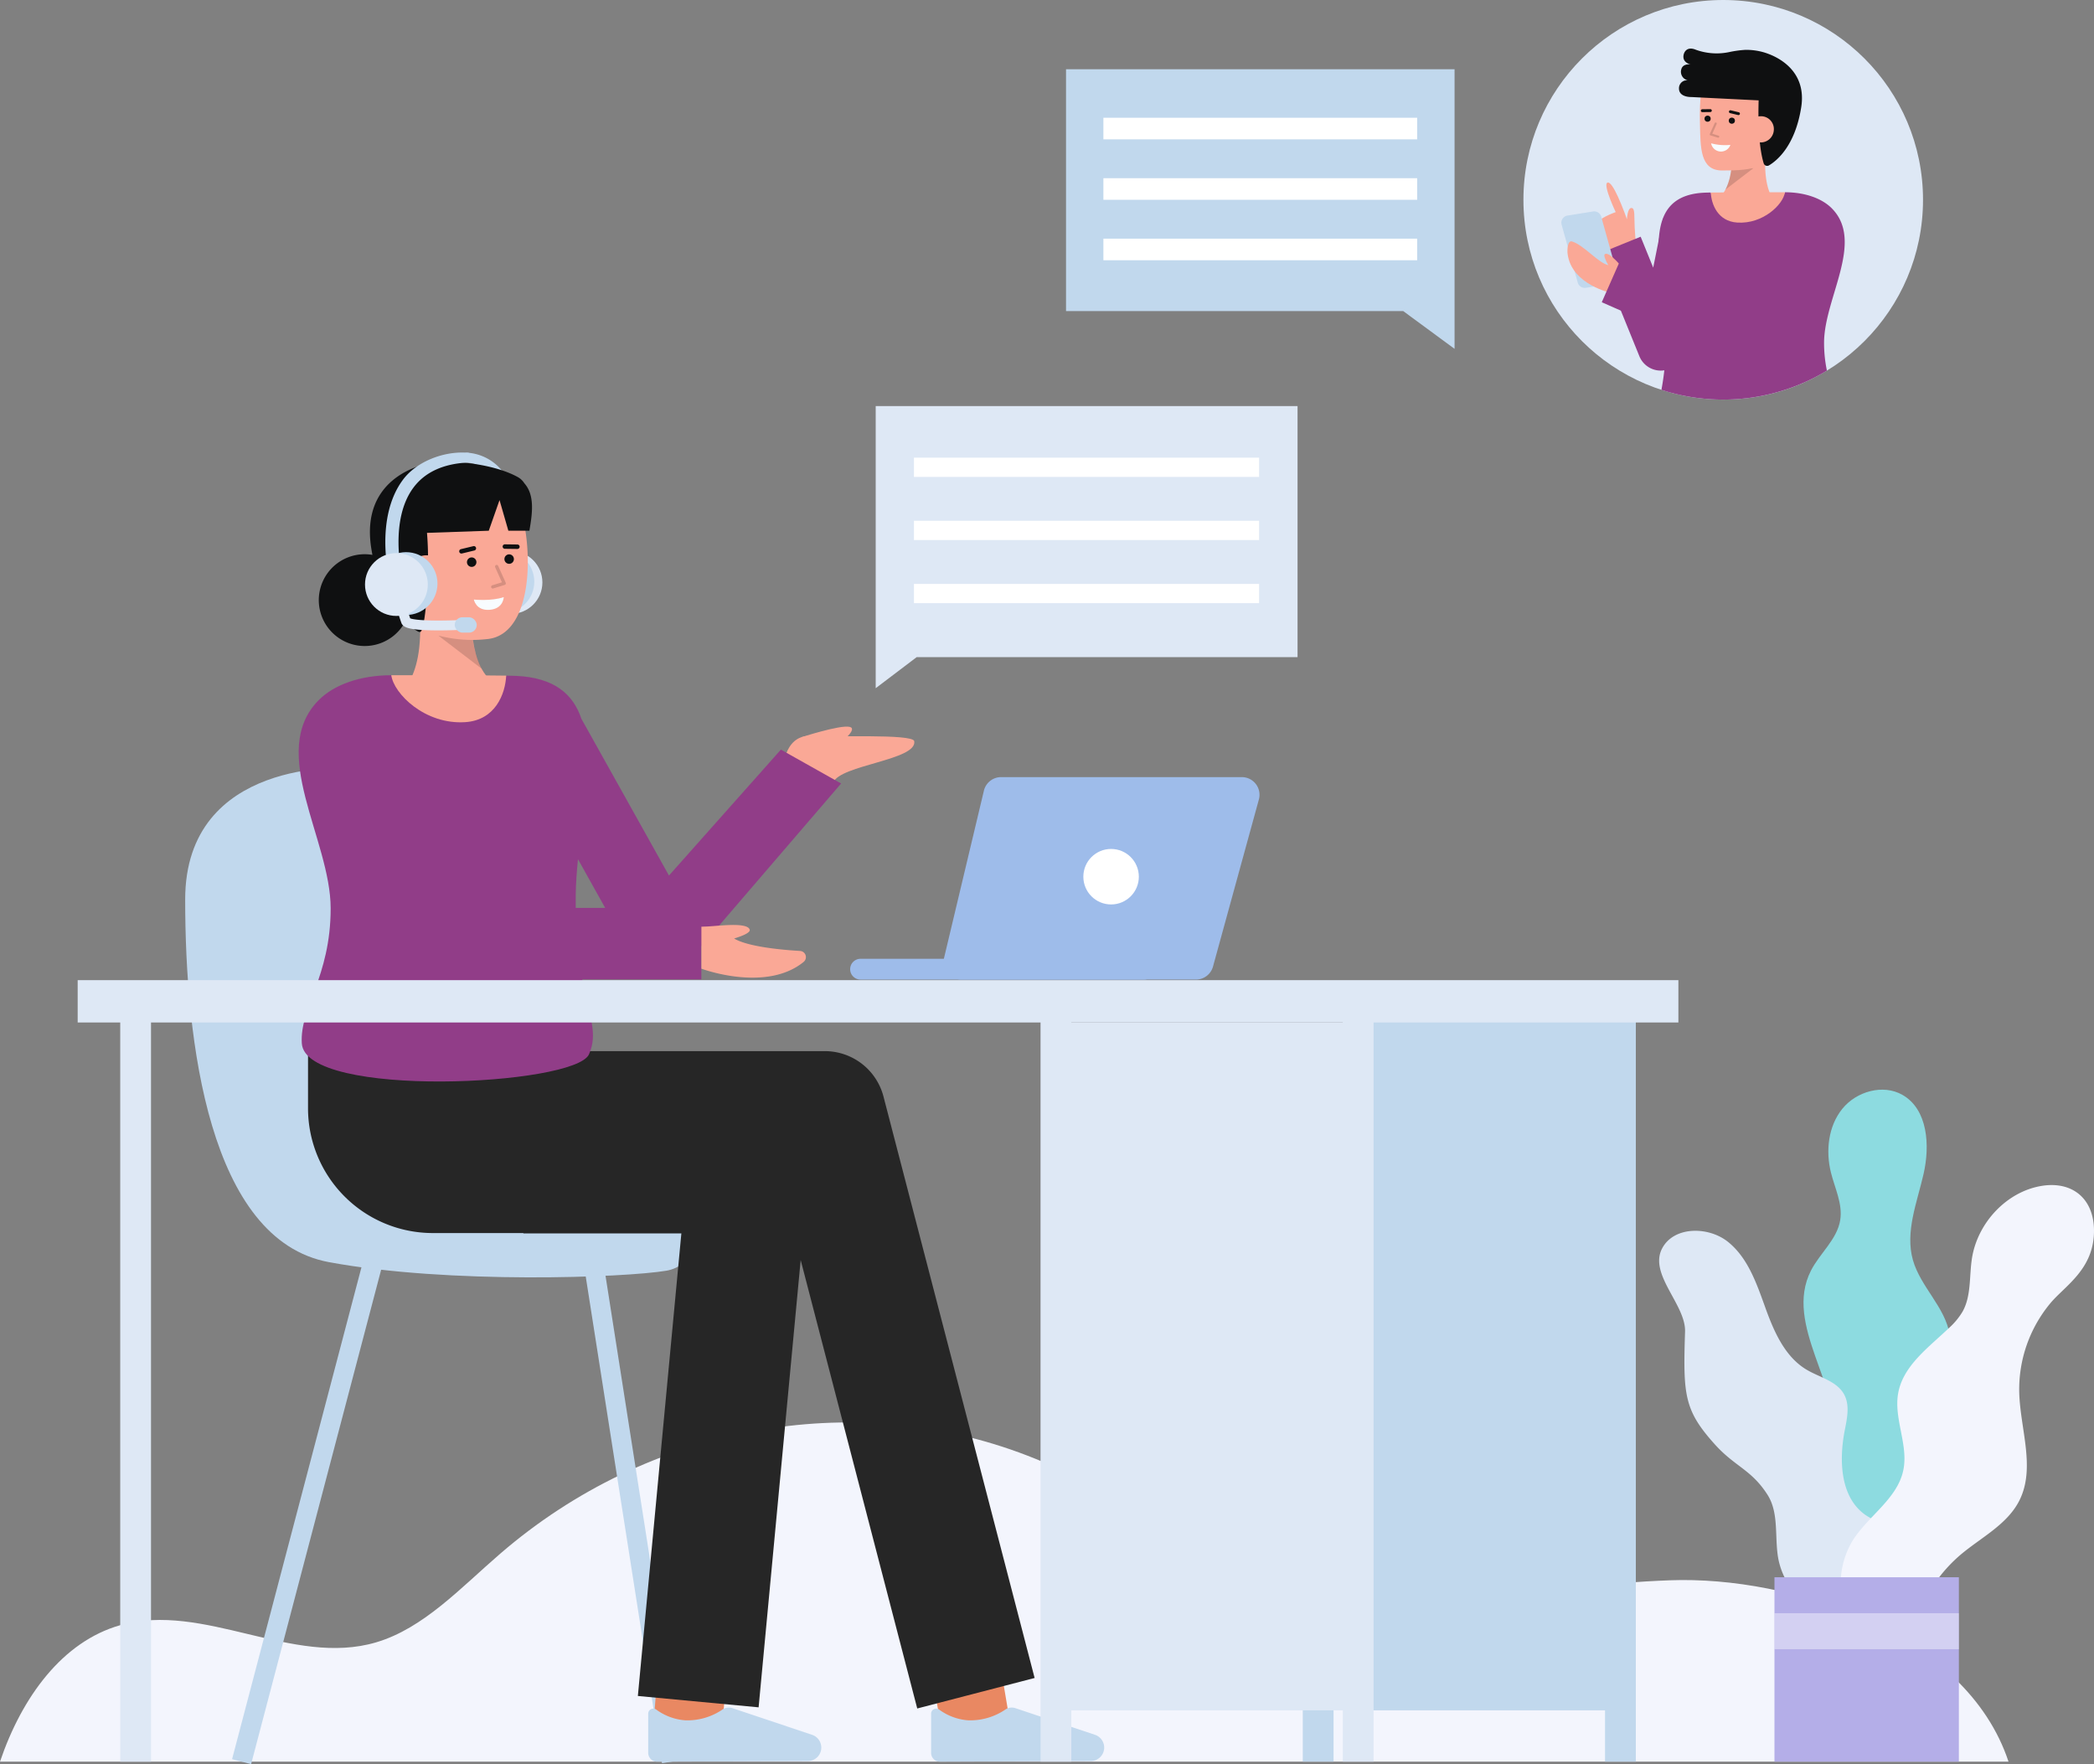 <svg id="Layer_1" data-name="Layer 1" xmlns="http://www.w3.org/2000/svg" viewBox="0 0 638.821 538.187">
  <rect x="0" y="0" width="638.821" height="538.187" fill="#808080" stroke="none"/>
  <path d="M612.743,537.428H0c6.714-19.814,19.113-36.622,36.592-41.609,25.568-7.285,52.627,12.747,78.139,5.214,14.494-4.274,25.9-16.731,37.9-27.075,45.235-39.029,107.222-50.565,160.755-29.908,27.979,10.793,53.474,29.667,82.135,37.691,37.063,10.38,75.822,1.772,113.936.354C546.569,480.713,599.754,498.219,612.743,537.428Z" fill="#f3f5fd"></path>
  <g>
    <rect x="14.053" y="457.055" width="160.001" height="6" transform="translate(-374.793 433.985) rotate(-75.263)" fill="#c1d8ed"></rect>
    <rect x="189.799" y="381.739" width="6" height="156.63" transform="translate(-68.935 35.417) rotate(-8.911)" fill="#c1d8ed"></rect>
    <path d="M106.056,234.254s-49.565-3.131-49.565,40.174,7.3,103.826,43.826,110.608,90.481,4.738,103.008,2.615c15.391-2.609,22.1-38.311,1.6-40.7C146.751,340.168,174.925,238.95,106.056,234.254Z" fill="#c1d8ed"></path>
  </g>
  <line x1="211.276" y1="508.282" x2="209.39" y2="532.741" fill="none" stroke="#e98862" stroke-miterlimit="10" stroke-width="21"></line>
  <path d="M246.465,537.241a4.107,4.107,0,0,0,4.089-4.125c0-.1,0-.2-.013-.3h0a4.109,4.109,0,0,0-2.658-3.529L223.44,521.1a3.463,3.463,0,0,0-2.872.32,19.1,19.1,0,0,1-11.468,3.4,17.023,17.023,0,0,1-8.82-3.223,1.548,1.548,0,0,0-2.528,1.2v11.952a2.678,2.678,0,0,0,2.678,2.678h.011Z" fill="#c1d8ed"></path>
  <line x1="294.58" y1="508.282" x2="298.694" y2="532.741" fill="none" stroke="#e98862" stroke-miterlimit="10" stroke-width="21"></line>
  <path d="M315.634,511.9,269.526,334.512a18.5,18.5,0,0,0-17.9-13.845H150.578v.065H93.969V338.08a38.087,38.087,0,0,0,38.086,38.088h27.61v.109h48.2L194.593,517.391l36.838,3.464L244.264,384.4l35.56,136.805Z" fill="#262626"></path>
  <g>
    <path d="M238.644,235.952s.15-12.011,8.735-11.386c5.416.394,31.151-.8,31.534,1.544.948,5.8-22.592,7.218-24.728,12.622Z" fill="#FAA896"></path>
    <path d="M244.339,224.951s11.949-3.9,14.886-3.2c2.6.618-2.82,4.85-2.82,4.85Z" fill="#FAA896"></path>
  </g>
  <path d="M213.963,288.655,256.6,239.021l-18.374-10.332L204.084,267.1l-26.7-47.791c-2.526-7.553-8.28-12.613-20.02-13.119-.63-.02-1.64-.05-2.94-.07-.26,5.5-34.33,5.48-35.05-.13-9.62.01-17.52,2.97-22.08,7.53-15.75,15.75,3.58,42.59,3.58,63.59s-9.5,30.42-8.8,41.2c1.1,16.94,83.43,12.94,87.62,3.31,2.81-6.452.087-11.3-2.056-22.837h36.324Zm-38.328-15.549c.041-3.533.314-7.23.689-10.992l8.3,14.86h-8.986c-.013-1.251-.018-2.529,0-3.868Z" fill="#913D88"></path>
  <path d="M154.425,206.116c-.26,5.5-3.26,13.59-12.48,14.19-12.31.82-21.85-8.71-22.57-14.32h.04C131.515,205.986,147.355,206.006,154.425,206.116Z" fill="#FAA896"></path>
  <path d="M332.769,537.241a4.108,4.108,0,0,0,4.089-4.127c0-.1,0-.2-.013-.3h0a4.111,4.111,0,0,0-2.659-3.529L309.744,521.1a3.466,3.466,0,0,0-2.873.32,19.1,19.1,0,0,1-11.467,3.4,17.026,17.026,0,0,1-8.821-3.223,1.547,1.547,0,0,0-2.527,1.2v11.952a2.678,2.678,0,0,0,2.678,2.678h.011Z" fill="#c1d8ed"></path>
  <g>
    <rect x="36.678" y="308.471" width="9.391" height="228.957" fill="#dee8f5"></rect>
    <rect x="489.652" y="308.471" width="9.391" height="228.957" fill="#c1d8ed"></rect>
    <rect x="414.348" y="305.602" width="84.695" height="216.171" fill="#c1d8ed"></rect>
    <rect x="397.439" y="506.117" width="9.391" height="31.311" fill="#c1d8ed"></rect>
    <rect x="23.695" y="299.015" width="488.332" height="12.913" fill="#dee8f5"></rect>
    <rect x="409.652" y="308.471" width="9.391" height="228.957" fill="#dee8f5"></rect>
    <rect x="317.439" y="308.471" width="9.391" height="228.957" fill="#dee8f5"></rect>
    <rect x="322.135" y="311.946" width="92.213" height="209.827" fill="#dee8f5"></rect>
  </g>
  <path d="M244.086,290.105c-5.73-.337-15.891-1.278-20.13-3.793,2.149-.656,5.031-1.727,4.76-2.689-.711-2.531-10.674-.958-13.654-.958l-1.085.045v12.805s19.634,7.362,31.19-2.064A1.888,1.888,0,0,0,244.086,290.105Z" fill="#FAA896"></path>
  <g>
    <g>
      <path d="M300.158,241.22l-12.142,50.972a5.4,5.4,0,0,0,4,6.5,5.457,5.457,0,0,0,1.247.147h71.584a5.4,5.4,0,0,0,5.206-3.969L384.048,243.9a5.4,5.4,0,0,0-5.206-6.828H305.41A5.4,5.4,0,0,0,300.158,241.22Z" fill="#9ebcea"></path>
      <path d="M262.532,298.841h86.519a3.172,3.172,0,0,0,3.172-3.172h0a3.172,3.172,0,0,0-3.172-3.172H262.532a3.172,3.172,0,0,0-3.172,3.172h0A3.172,3.172,0,0,0,262.532,298.841Z" fill="#9ebcea"></path>
    </g>
    <circle cx="338.963" cy="267.454" r="8.466" fill="#fff"></circle>
  </g>
  <g>
    <circle cx="155.886" cy="177.682" r="9.584" fill="#dee8f5"></circle>
    <path d="M157.555,178.8a2,2,0,0,0,1.533-1.387c.25-.83,2.892-20.361-4.755-32.129a14.908,14.908,0,0,0-11.558-7.164,2,2,0,0,0-2.2,1.783c-.114,1.1.685,1.083,1.784,1.2,5.331.552,6.139,2.646,8.642,6.4,6.747,10.13,4.309,28.572,4.254,28.757a2,2,0,0,0,2.3,2.541Z" fill="#c1d8ed"></path>
    <circle cx="153.411" cy="177.456" r="9.584" fill="#c1d8ed"></circle>
    <g>
      <path d="M150.211,207.937l-.78.09h-24.65c2-3.32,4.16-9.83,3.16-22l15.98-2.96S142.121,201.947,150.211,207.937Z" fill="#FAA896"></path>
      <path d="M146.935,203.994,133.662,193.84l10.425-.108A28.741,28.741,0,0,0,146.935,203.994Z" opacity="0.15"></path>
      <path d="M118.88,177.866c1.106,6.388,4.592,12.438,10.227,14.5a40.5,40.5,0,0,0,19.358,2.616c17.489-1.434,14.03-41.2,5.726-48.927s-32.673-2.832-35.637,10.088C117.021,162.826,117.827,171.785,118.88,177.866Z" fill="#FAA896"></path>
      <path d="M159.96,147.429a5.565,5.565,0,0,0-2.12-1.959c-7.766-4.224-22.16-5.685-29.073-3.617-8.02,2.4-18.076,9.123-15.5,25.426.109.686.226,1.348.347,2a14,14,0,1,0,9.9,20.562,24.661,24.661,0,0,0,3.839,2.723c.957.569,1.188.106,1.52-.957,1.16-3.711,2.3-18.388,1.39-29.045l18.846-.652,3.284-9.342,2.692,9.342h6.418C162.364,156.845,163.252,151.107,159.96,147.429Z" fill="#0f1011"></path>
      <g>
        <circle cx="143.898" cy="171.496" r="1.449" fill="#0f1011"></circle>
        <circle cx="155.33" cy="170.558" r="1.449" fill="#0f1011"></circle>
        <path d="M157.841,167.471h-.009l-3.839-.049a.681.681,0,0,1,.009-1.361h.009l3.838.048a.681.681,0,0,1-.008,1.362Z" fill="#0f1011"></path>
        <path d="M140.77,168.87a.681.681,0,0,1-.158-1.343l3.784-.91a.681.681,0,1,1,.319,1.324l-3.784.91A.687.687,0,0,1,140.77,168.87Z" fill="#0f1011"></path>
      </g>
      <path d="M136.361,175.041a6.143,6.143,0,1,1-12.245,1,6.042,6.042,0,0,1,5.62-6.624C134.114,169.278,136.083,171.66,136.361,175.041Z" fill="#FAA896"></path>
      <g opacity="0.15">
        <path d="M150.33,179.533a.5.5,0,0,1-.147-.978l2.948-.905-2.062-4.591a.5.5,0,1,1,.912-.409l2.294,5.107a.5.5,0,0,1-.309.683l-3.489,1.071A.5.5,0,0,1,150.33,179.533Z"></path>
      </g>
      <path d="M144.569,182.907s5.348.565,9.1-.746c0,0-.029,3.523-4.262,3.87S144.569,182.907,144.569,182.907Z" fill="#f8fcff"></path>
    </g>
    <path d="M121.033,177.652l.087-.019a2,2,0,0,0,1.476-2.412c-.039-.165-3.867-16.566,3.554-26.489,3.5-4.681,9.054-7.245,16.52-7.625,1.089-.052,1.953.006,1.9-1.1a2.1,2.1,0,0,0-2.1-1.9c-6.874-.515-15.285,2.552-19.531,8.239-8.542,11.442-4.409,29.064-4.228,29.809A2,2,0,0,0,121.033,177.652Z" fill="#c1d8ed"></path>
    <circle cx="123.879" cy="178.033" r="9.584" fill="#c1d8ed"></circle>
    <circle cx="120.935" cy="178.321" r="9.584" fill="#dee8f5"></circle>
    <path d="M122.093,183.379a49.906,49.906,0,0,0,1.786,6.189c1.157,1.915,17.54,1.051,17.54,1.051" fill="none" stroke="#dee8f5" stroke-linecap="round" stroke-linejoin="round" stroke-width="3"></path>
    <rect x="138.723" y="188.306" width="6.721" height="4.69" rx="2.345" transform="translate(284.168 381.303) rotate(-180)" fill="#c1d8ed"></rect>
  </g>
  <polygon points="267.151 209.948 279.646 200.478 395.845 200.478 395.845 123.879 267.151 123.879 267.151 209.948" fill="#dee8f5"></polygon>
  <g>
    <circle cx="525.707" cy="60.952" r="60.952" fill="#dee8f5"></circle>
    <g>
      <path d="M491.3,78.644s-4.833-7.677-4.635-9.756,6.238-4.182,6.238-4.182-.874-1.838-1.653-3.856c-.9-2.329-1.671-4.9-.828-5.151.813-.247,2.046,1.866,3.176,4.322,1.452,3.154,2.733,6.872,2.733,6.872s.133-3.672,1.491-3.438c.558.1.794.759.8,3.392,0,3,.469,7.676.469,7.676Z" fill="#FAA896"></path>
      <path d="M506.644,113.059a7.038,7.038,0,0,1-6.517-4.39L487.478,77.517l13.039-5.3,3.83,9.432,3.007-15.025,13.8,2.762L513.547,107.4a7.04,7.04,0,0,1-6.239,5.625C507.086,113.048,506.864,113.059,506.644,113.059Z" fill="#913D88"></path>
      <path d="M483.807,87.8l7.824-1.249a2.211,2.211,0,0,0,1.782-2.778l-4.922-17.667a2.212,2.212,0,0,0-2.48-1.591l-7.823,1.249a2.212,2.212,0,0,0-1.783,2.778l4.923,17.667A2.213,2.213,0,0,0,483.807,87.8Z" fill="#c1d8ed"></path>
      <path d="M496.407,83.172l-4.614,6.261s-12.4-2.486-13.566-12.041c-.134-1.1-.018-4.143,1.344-3.735,3.549,1.064,7.968,6.511,11.066,7.235-.707-1.266-1.57-3.053-1.013-3.38C491.086,76.653,495.02,81.84,496.407,83.172Z" fill="#FAA896"></path>
      <path d="M556.472,104.552a41.472,41.472,0,0,0,.865,8.507,61.058,61.058,0,0,1-50.479,5.867,82.65,82.65,0,0,0,1.362-16.949c-.007-.381-.013-.768-.026-1.162L488.657,92.2l5.673-12.877,12.283,5.416c-1.472-13.29-1.517-25.314,13.405-25.96.407-.019,1.059-.032,1.9-.045.168,3.55,22.151,3.537,22.616-.084,6.209.007,11.3,1.911,14.251,4.86C568.948,73.675,556.472,91,556.472,104.552Z" fill="#913D88"></path>
      <path d="M521.916,58.733c.168,3.55,2.1,8.772,8.055,9.165,7.939.523,14.1-5.628,14.561-9.249h-.019C536.7,58.649,526.473,58.662,521.916,58.733Z" fill="#FAA896"></path>
      <g>
        <path d="M538.5,50.426c-.007-.117-.007-.233-.007-.35,0-1.177.045-2.459.162-3.856l-1.463-.272L528.324,44.3a37.6,37.6,0,0,1-.11,6.9c-.026.259-.058.525-.1.79a.308.308,0,0,1-.013.071c-.051.349-.11.7-.174,1.048-.039.227-.085.453-.136.68-.052.291-.123.576-.2.861s-.155.563-.246.841-.175.55-.278.815a10.794,10.794,0,0,1-.686,1.521v.006a7.578,7.578,0,0,1-2.019,2.472H540.62C539.6,58.554,538.555,55.519,538.5,50.426Z" fill="#FAA896"></path>
        <path d="M526.372,57.845l8.589-6.571-6.746-.07A18.584,18.584,0,0,1,526.372,57.845Z" opacity="0.15"></path>
        <path d="M544.527,40.937c-.716,4.134-2.972,8.049-6.618,9.384-4.329,1.585-7.536,1.692-12.527,1.692-6.811,0-6.586-7.1-6.777-14.261-.192-7.187.379-14.9,3.071-17.4,5.374-5,21.144-1.833,23.062,6.528C545.73,31.2,545.208,37,544.527,40.937Z" fill="#FAA896"></path>
        <path d="M514.954,24.507a2.654,2.654,0,0,1-2.025-3.405c.506-1.844,2.869-1.435,2.869-1.435s-2.238-.409-2.238-2.363c0-1.231.946-3.316,3.8-2.124a18.689,18.689,0,0,0,10.069.731,33.437,33.437,0,0,1,4.988-.7l.009,0v0a19.254,19.254,0,0,1,5.7.763c5.189,1.553,13.044,6.207,11.374,16.756C547.639,44.5,542.115,49,539.684,50.446a1.107,1.107,0,0,1-1.629-.619c-.69-2.207-1.879-7.759-1.545-19.208-15.953-.782-20.543-1.02-20.543-1.02s-3.756.141-3.756-2.6A2.42,2.42,0,0,1,514.954,24.507Z" fill="#0f1011"></path>
        <g>
          <circle cx="528.337" cy="36.815" r="0.937" fill="#0f1011"></circle>
          <circle cx="520.939" cy="36.208" r="0.937" fill="#0f1011"></circle>
          <path d="M519.315,34.21h0l2.484-.031a.441.441,0,0,0,0-.881h-.006l-2.484.031a.441.441,0,0,0,.006.881Z" fill="#0f1011"></path>
          <path d="M530.361,35.115a.44.44,0,0,0,.1-.868l-2.449-.59a.441.441,0,1,0-.206.857l2.448.589A.415.415,0,0,0,530.361,35.115Z" fill="#0f1011"></path>
        </g>
        <path d="M533.215,39.109a3.975,3.975,0,1,0,7.923.65,3.909,3.909,0,0,0-3.637-4.287C534.668,35.38,533.394,36.921,533.215,39.109Z" fill="#FAA896"></path>
        <g opacity="0.15">
          <path d="M524.175,42.015a.323.323,0,0,0,.1-.632l-1.907-.586,1.334-2.97a.324.324,0,0,0-.591-.266l-1.484,3.305a.325.325,0,0,0,.2.442L524.08,42A.313.313,0,0,0,524.175,42.015Z"></path>
        </g>
        <path d="M527.9,44.2a16.35,16.35,0,0,1-5.887-.482,3.056,3.056,0,0,0,5.887.482Z" fill="#f8fcff"></path>
      </g>
    </g>
  </g>
  <g>
    <g>
      <path d="M568.3,492.023c-6.563-1.884-11.5-7.756-13.467-14.3s-1.271-13.637.646-20.191c1.565-5.348,3.936-10.518,4.52-16.06,1.946-18.454-15.953-37.308-7.53-53.842,2.724-5.346,8-9.525,8.935-15.451.778-4.9-1.636-9.664-2.837-14.479-1.651-6.626-.814-14.146,3.485-19.452s12.423-7.625,18.347-4.227c7.749,4.445,8.42,15.418,6.429,24.125s-5.682,17.666-3.249,26.26c2.319,8.192,9.866,14.361,11.219,22.766,1.125,6.988-2.286,13.8-3.785,20.718-2.355,10.872.042,22.141.145,33.264S588.12,484.755,568.3,492.023Z" fill="#8ddbe0"></path>
      <path d="M558.17,493.08a23.091,23.091,0,0,1-15.616-17.32c-1.285-6.619.292-14.053-3.33-19.74-4.909-7.7-9.943-8.576-16.054-15.367-9.4-10.443-9.726-15.068-9.107-34.408.263-8.179-11.031-17.41-7.054-25.268,3.5-6.923,14.156-6.959,20.2-2.087s8.693,12.681,11.326,19.982,5.95,15.023,12.622,18.986c4,2.376,9.239,3.474,11.45,7.57,1.776,3.291.881,7.307.167,10.978-1.794,9.227-1.345,20.482,6.4,25.811,3.493,2.4,8.068,3.232,10.94,6.352,2.84,3.086,3.3,7.657,3.105,11.845a52.736,52.736,0,0,1-6.486,22.974" fill="#dee8f5"></path>
      <path d="M567.508,499.505A25.482,25.482,0,0,1,565.2,469.97c4.74-7.51,13.574-12.683,15.429-21.369,1.652-7.736-2.93-15.73-1.558-23.52,1.492-8.472,9.318-14.031,15.534-19.976a21.625,21.625,0,0,0,4.128-4.984c2.735-4.921,1.972-10.958,2.9-16.511,1.778-10.633,10.539-20.065,21.176-21.823,9.329-1.541,16.011,3.818,16.011,13.687,0,11.692-8.758,16.7-13.227,22a41.116,41.116,0,0,0-9.581,27.395c.315,11.162,5.067,23.046-.01,32.991-3.726,7.3-11.685,11.19-17.939,16.486a45.6,45.6,0,0,0-15.881,32.512" fill="#f3f5fd"></path>
    </g>
    <rect x="541.34" y="481.173" width="56.255" height="56.255" fill="#B4AEE8"></rect>
    <g opacity="0.42">
      <rect x="541.34" y="492.142" width="56.255" height="10.981" fill="#fff"></rect>
    </g>
  </g>
  <g>
    <path d="M443.746,106.422,428.09,94.908s-68.583,0-102.875,0V21.12H443.746Z" fill="#c1d8ed"></path>
    <rect x="336.618" y="35.923" width="95.725" height="6.587" fill="#fff"></rect>
    <rect x="336.618" y="54.366" width="95.725" height="6.587" fill="#fff"></rect>
    <rect x="336.618" y="72.808" width="95.725" height="6.587" fill="#fff"></rect>
  </g>
  <rect x="278.818" y="139.622" width="105.3" height="5.87" fill="#fff"></rect>
  <rect x="278.818" y="158.877" width="105.3" height="5.87" fill="#fff"></rect>
  <rect x="278.818" y="178.133" width="105.3" height="5.87" fill="#fff"></rect>
</svg>